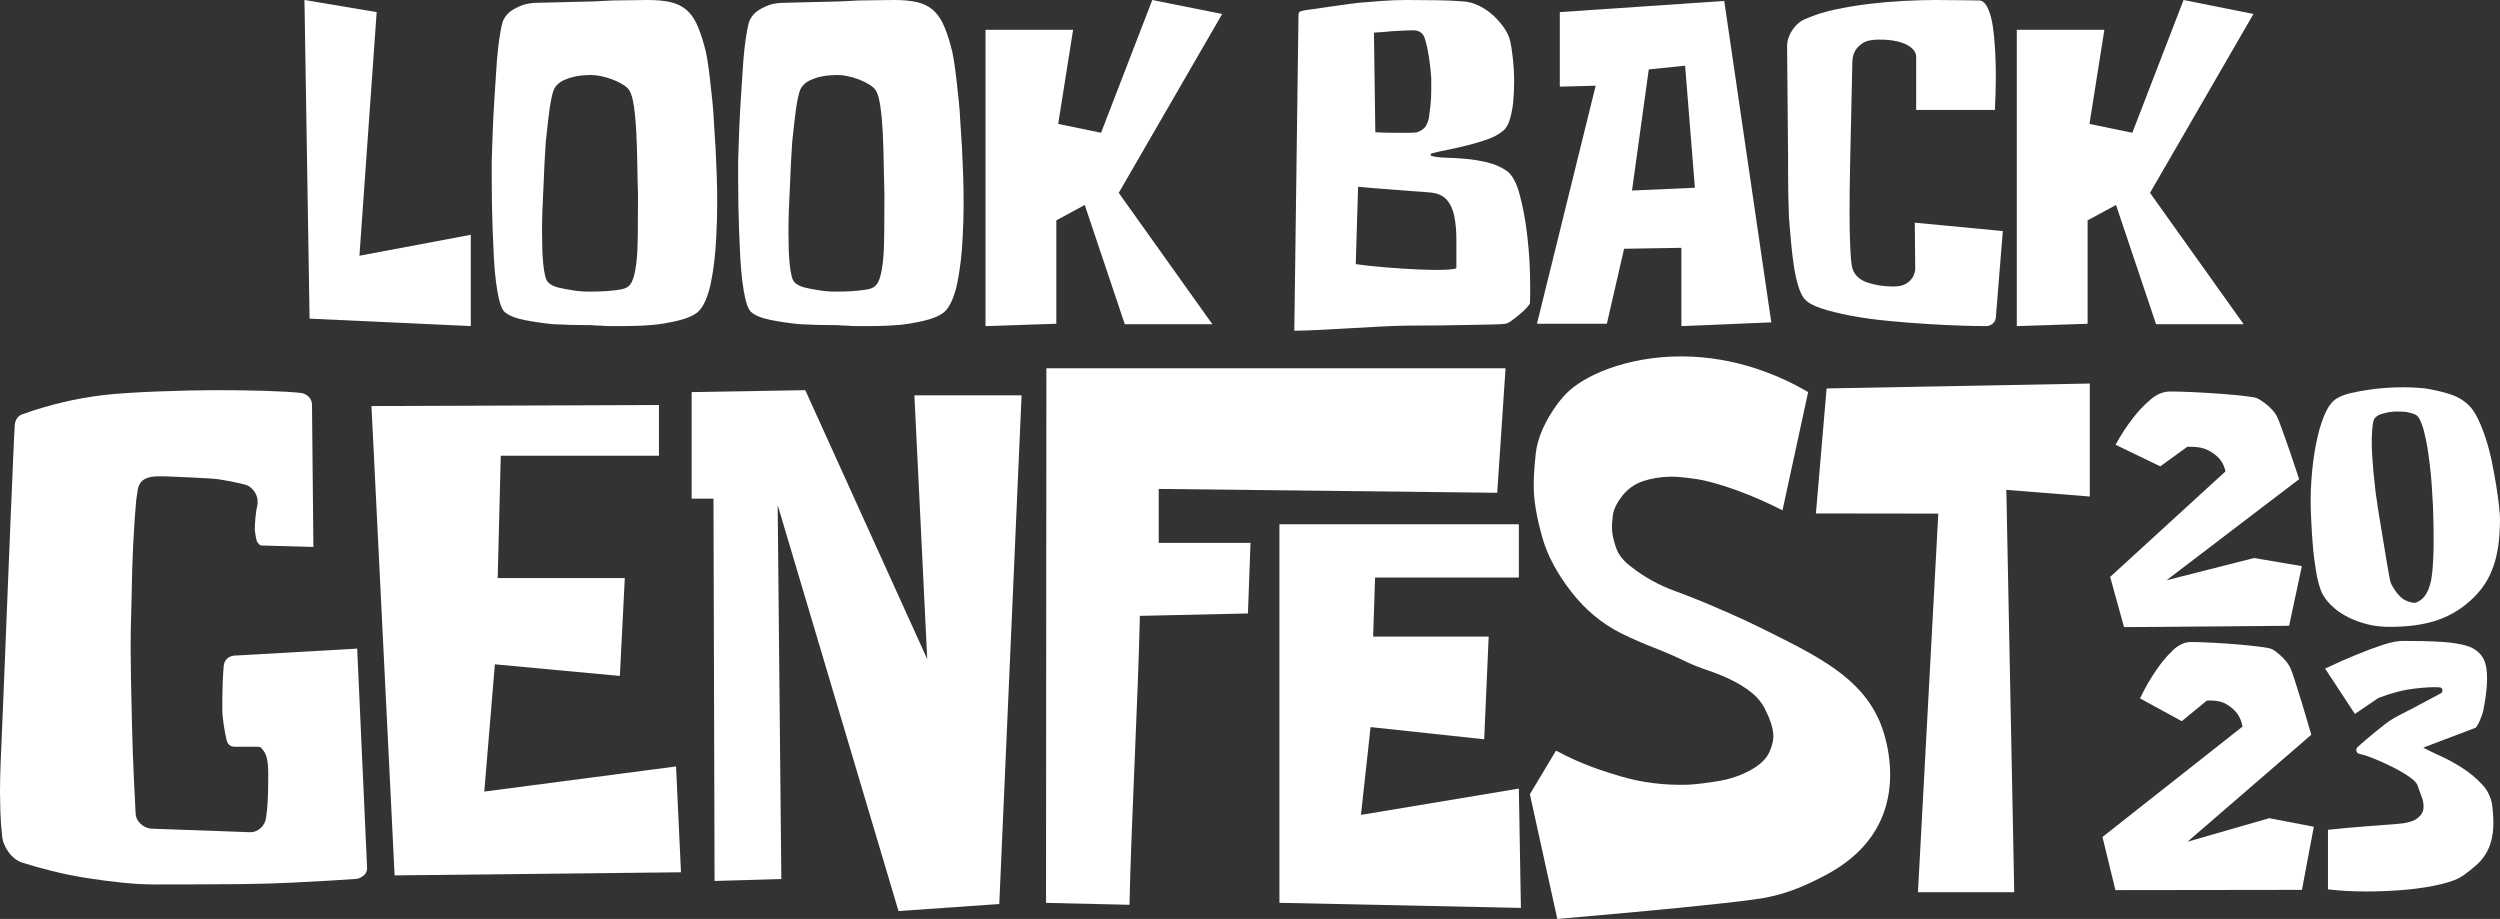 <svg width="438" height="161" viewBox="0 0 438 161" fill="none" xmlns="http://www.w3.org/2000/svg">
<rect x="0" y="0" width="438" height="161" fill="#333333" stroke="none"/>
<g clip-path="url(#clip0_209_499)">
<path d="M65.992 2.122L62.972 44.807L82.478 41.135V57.132L54.239 55.826L53.341 0L65.992 2.122Z" fill="white"/>
<path d="M125.571 30.688C125.625 32.32 125.653 33.926 125.653 35.503C125.653 37.572 125.598 39.557 125.49 41.461C125.435 42.822 125.326 44.209 125.163 45.624C125 47.039 124.796 48.345 124.551 49.541C124.306 50.738 123.979 51.799 123.571 52.724C123.163 53.65 122.687 54.33 122.143 54.765C121.49 55.255 120.646 55.65 119.613 55.948C118.579 56.247 117.463 56.492 116.267 56.682C115.07 56.872 113.845 56.995 112.594 57.049C111.342 57.103 110.146 57.131 109.003 57.131H106.881C106.227 57.131 105.683 57.103 105.248 57.049C104.649 57.049 104.132 57.021 103.697 56.968C101.303 56.968 99.072 56.913 97.005 56.804C95.263 56.641 93.563 56.397 91.904 56.07C90.244 55.743 89.06 55.254 88.354 54.601C88.027 54.274 87.742 53.636 87.497 52.683C87.252 51.731 87.048 50.602 86.885 49.296C86.721 47.99 86.599 46.562 86.517 45.011C86.436 43.46 86.367 41.897 86.313 40.318C86.203 37.543 86.15 34.551 86.15 31.34V28.075C86.258 24.049 86.421 20.35 86.64 16.975C86.748 15.506 86.844 14.051 86.925 12.609C87.007 11.168 87.115 9.834 87.252 8.61C87.387 7.385 87.538 6.324 87.701 5.427C87.864 4.529 88.027 3.89 88.191 3.509C88.571 2.747 89.102 2.162 89.782 1.754C90.462 1.346 91.129 1.033 91.782 0.815C92.543 0.599 93.359 0.489 94.23 0.489L104.106 0.244C105.139 0.19 106.228 0.136 107.371 0.081C108.296 0.081 109.302 0.068 110.391 0.04C111.478 0.013 112.513 -0.001 113.492 -0.001C115.07 -0.001 116.389 0.121 117.45 0.366C118.512 0.611 119.409 1.033 120.143 1.631C120.878 2.231 121.49 3.033 121.98 4.039C122.47 5.046 122.931 6.338 123.367 7.916C123.584 8.623 123.776 9.495 123.939 10.527C124.102 11.562 124.251 12.678 124.388 13.874C124.523 15.071 124.66 16.322 124.796 17.628C124.931 18.934 125.027 20.213 125.082 21.464C125.299 24.349 125.462 27.422 125.572 30.687L125.571 30.688ZM110.064 50.194C110.554 49.814 110.921 49.08 111.166 47.99C111.411 46.903 111.574 45.611 111.656 44.113C111.737 42.617 111.778 39.285 111.778 34.115C111.723 32.483 111.682 30.715 111.656 28.81C111.628 26.906 111.574 25.096 111.492 23.383C111.411 21.669 111.274 20.132 111.084 18.771C110.893 17.412 110.635 16.459 110.309 15.915C110.091 15.535 109.697 15.168 109.126 14.813C108.554 14.46 107.942 14.16 107.289 13.916C106.636 13.671 105.983 13.481 105.33 13.344C104.677 13.209 104.106 13.14 103.616 13.14C103.398 13.14 103.004 13.154 102.433 13.181C101.862 13.209 101.262 13.29 100.637 13.426C100.011 13.562 99.399 13.766 98.801 14.038C98.201 14.311 97.712 14.691 97.332 15.18C97.114 15.453 96.924 15.915 96.76 16.568C96.597 17.221 96.447 17.996 96.312 18.893C96.175 19.791 95.944 21.791 95.618 24.892C95.454 27.287 95.318 29.953 95.21 32.891C95.046 35.721 94.965 38.277 94.965 40.563C94.965 41.542 94.977 42.522 95.005 43.501C95.032 44.48 95.087 45.378 95.169 46.194C95.25 47.011 95.359 47.704 95.495 48.276C95.63 48.847 95.808 49.242 96.026 49.459C96.461 49.895 97.087 50.208 97.903 50.398C98.719 50.589 99.507 50.738 100.27 50.847C101.195 51.01 102.174 51.092 103.208 51.092C104.243 51.092 105.221 51.065 106.147 51.01C106.908 50.957 107.669 50.875 108.432 50.765C109.193 50.657 109.737 50.467 110.064 50.194Z" fill="white"/>
<path d="M168.746 30.688C168.799 32.32 168.827 33.926 168.827 35.503C168.827 37.572 168.772 39.557 168.664 41.461C168.609 42.822 168.501 44.209 168.337 45.624C168.174 47.039 167.97 48.345 167.725 49.541C167.48 50.738 167.154 51.799 166.746 52.724C166.338 53.65 165.861 54.33 165.318 54.765C164.664 55.255 163.82 55.65 162.788 55.948C161.754 56.247 160.637 56.492 159.441 56.682C158.244 56.872 157.02 56.995 155.768 57.049C154.516 57.103 153.32 57.131 152.177 57.131H150.055C149.402 57.131 148.858 57.103 148.423 57.049C147.823 57.049 147.307 57.021 146.872 56.968C144.477 56.968 142.246 56.913 140.18 56.804C138.437 56.641 136.737 56.397 135.078 56.07C133.418 55.743 132.235 55.254 131.528 54.601C131.202 54.274 130.916 53.636 130.671 52.683C130.426 51.731 130.222 50.602 130.059 49.296C129.896 47.99 129.773 46.562 129.691 45.011C129.61 43.46 129.541 41.897 129.487 40.318C129.378 37.543 129.324 34.551 129.324 31.34V28.075C129.432 24.049 129.596 20.35 129.814 16.975C129.922 15.506 130.018 14.051 130.1 12.609C130.181 11.168 130.29 9.834 130.426 8.61C130.561 7.385 130.712 6.324 130.875 5.427C131.038 4.529 131.202 3.89 131.365 3.509C131.745 2.747 132.276 2.162 132.957 1.754C133.636 1.346 134.303 1.033 134.956 0.815C135.718 0.599 136.534 0.489 137.405 0.489L147.28 0.244C148.313 0.19 149.403 0.136 150.545 0.081C151.47 0.081 152.476 0.068 153.565 0.04C154.653 0.013 155.687 -0.001 156.666 -0.001C158.244 -0.001 159.564 0.121 160.625 0.366C161.686 0.611 162.584 1.033 163.318 1.631C164.052 2.231 164.664 3.033 165.154 4.039C165.644 5.046 166.105 6.338 166.542 7.916C166.759 8.623 166.95 9.495 167.113 10.527C167.276 11.562 167.426 12.678 167.562 13.874C167.697 15.071 167.834 16.322 167.97 17.628C168.106 18.934 168.201 20.213 168.256 21.464C168.473 24.349 168.636 27.422 168.746 30.687L168.746 30.688ZM153.238 50.194C153.728 49.814 154.095 49.08 154.34 47.99C154.585 46.903 154.748 45.611 154.83 44.113C154.912 42.617 154.952 39.285 154.952 34.115C154.898 32.483 154.857 30.715 154.83 28.81C154.802 26.906 154.748 25.096 154.667 23.383C154.585 21.669 154.449 20.132 154.258 18.771C154.067 17.412 153.809 16.459 153.483 15.915C153.265 15.535 152.871 15.168 152.3 14.813C151.728 14.46 151.117 14.16 150.464 13.916C149.81 13.671 149.158 13.481 148.505 13.344C147.851 13.209 147.28 13.14 146.791 13.14C146.572 13.14 146.178 13.154 145.607 13.181C145.036 13.209 144.437 13.29 143.812 13.426C143.185 13.562 142.573 13.766 141.975 14.038C141.376 14.311 140.886 14.691 140.506 15.18C140.288 15.453 140.098 15.915 139.935 16.568C139.771 17.221 139.621 17.996 139.486 18.893C139.35 19.791 139.119 21.791 138.792 24.892C138.629 27.287 138.492 29.953 138.384 32.891C138.221 35.721 138.139 38.277 138.139 40.563C138.139 41.542 138.152 42.522 138.18 43.501C138.207 44.48 138.261 45.378 138.343 46.194C138.425 47.011 138.533 47.704 138.67 48.276C138.805 48.847 138.982 49.242 139.2 49.459C139.635 49.895 140.261 50.208 141.078 50.398C141.894 50.589 142.682 50.738 143.445 50.847C144.369 51.01 145.349 51.092 146.383 51.092C147.417 51.092 148.395 51.065 149.321 51.01C150.083 50.957 150.844 50.875 151.606 50.765C152.368 50.657 152.912 50.467 153.238 50.194Z" fill="white"/>
<path d="M172.663 5.224H188.006L185.395 21.71L192.904 23.261L201.881 0L214.123 2.449L196.005 33.789L212.409 56.805H197.065L190.047 35.911L185.068 38.605V56.723L172.662 57.132V5.224H172.663Z" fill="white"/>
<path d="M263.891 29.872C264.871 30.525 265.646 31.899 266.217 33.994C266.789 36.089 267.223 38.374 267.523 40.849C267.821 43.326 267.999 45.706 268.054 47.99C268.107 50.276 268.107 51.963 268.054 53.051C268.054 53.214 267.862 53.5 267.482 53.908C267.101 54.316 266.666 54.724 266.176 55.132C265.687 55.541 265.21 55.907 264.748 56.234C264.285 56.56 263.945 56.724 263.728 56.724C263.401 56.777 262.68 56.818 261.565 56.846C260.45 56.873 259.117 56.9 257.566 56.928C256.016 56.955 254.288 56.981 252.384 57.01C250.478 57.036 248.575 57.05 246.671 57.05C242.154 57.05 232.203 57.894 226.763 57.948L227.497 2.531C227.497 2.259 227.632 2.069 227.905 1.959C228.232 1.851 228.857 1.743 229.783 1.633C230.707 1.524 236.767 0.6 238.019 0.49C239.27 0.382 240.631 0.273 242.1 0.164C243.569 0.055 245.01 0 246.426 0C248.166 0 249.935 0.015 251.731 0.041C253.527 0.069 255.049 0.137 256.301 0.245C257.281 0.3 258.232 0.559 259.158 1.021C260.082 1.484 260.913 2.055 261.647 2.735C262.382 3.416 263.006 4.136 263.524 4.898C264.041 5.66 264.381 6.367 264.544 7.02C264.761 7.946 264.939 9.074 265.075 10.407C265.21 11.741 265.279 12.896 265.279 13.876V14.039C265.279 15.4 265.224 16.679 265.116 17.875C265.006 18.909 264.816 19.903 264.545 20.854C264.272 21.807 263.864 22.501 263.321 22.936C262.613 23.535 261.674 24.037 260.505 24.446C259.334 24.854 258.138 25.208 256.914 25.507C255.69 25.807 254.533 26.066 253.445 26.282C252.356 26.5 251.513 26.69 250.915 26.854C250.752 26.854 250.67 26.935 250.67 27.098C250.67 27.262 250.752 27.343 250.915 27.343C251.513 27.507 252.343 27.602 253.404 27.629C254.465 27.657 255.608 27.725 256.832 27.833C258.056 27.943 259.293 28.147 260.546 28.445C261.797 28.745 262.912 29.221 263.892 29.874L263.891 29.872ZM255.158 46.93V41.992C255.158 40.441 255.036 39.068 254.791 37.87C254.546 36.674 254.097 35.708 253.444 34.973C252.792 34.239 251.784 33.818 250.425 33.708C249.609 33.654 248.493 33.573 247.078 33.463C245.663 33.355 244.275 33.246 242.916 33.136C241.337 33.028 239.678 32.891 237.937 32.728L237.529 46.276C238.998 46.495 240.753 46.685 242.793 46.848C244.834 47.011 246.764 47.133 248.588 47.215C250.41 47.297 251.961 47.311 253.24 47.256C254.518 47.202 255.158 47.093 255.158 46.929L255.158 46.93ZM246.14 5.346C245.406 5.374 244.63 5.415 243.814 5.469C242.888 5.578 241.855 5.66 240.713 5.714L240.958 23.18C242.208 23.235 243.325 23.261 244.304 23.261H246.793C247.581 23.261 248.058 23.235 248.221 23.18C248.601 23.071 248.968 22.881 249.323 22.608C249.676 22.337 249.907 22.01 250.017 21.629C250.18 21.357 250.303 20.935 250.384 20.364C250.466 19.793 250.548 19.127 250.629 18.364C250.711 17.603 250.752 16.801 250.752 15.957V13.63C250.697 12.598 250.56 11.373 250.343 9.958C250.125 8.544 249.854 7.374 249.527 6.448C249.146 5.687 248.52 5.306 247.65 5.306C247.377 5.306 246.875 5.32 246.14 5.347L246.14 5.346Z" fill="white"/>
<path d="M294.579 57.132V43.42L284.54 43.583L281.521 56.724H269.278L279.562 15.018L273.277 15.181V2.122L302.088 0.163L310.331 56.479L294.579 57.132ZM296.946 32.892L295.232 11.508L288.866 12.161L285.927 33.382L296.946 32.892Z" fill="white"/>
<path d="M335.713 9.875C335.713 9.604 335.604 9.291 335.387 8.937C335.169 8.584 334.802 8.258 334.285 7.958C333.767 7.659 333.102 7.414 332.285 7.223C331.469 7.033 330.435 6.938 329.184 6.938C327.933 6.938 326.993 7.141 326.368 7.55C325.742 7.958 325.293 8.407 325.022 8.896C324.695 9.495 324.532 10.175 324.532 10.937L324.124 29.464C324.069 32.349 324.042 34.987 324.042 37.381C324.042 39.449 324.083 41.421 324.164 43.298C324.246 45.175 324.369 46.413 324.532 47.012C324.912 48.209 325.797 49.039 327.184 49.501C328.572 49.964 330.082 50.195 331.714 50.195C332.638 50.195 333.359 50.045 333.877 49.746C334.393 49.447 334.787 49.08 335.06 48.644C335.332 48.209 335.495 47.719 335.55 47.175L335.468 39.013L350.894 40.482L349.669 55.663C349.615 56.099 349.425 56.453 349.098 56.724C348.771 56.996 348.39 57.132 347.955 57.132C346.921 57.132 345.493 57.104 343.671 57.051C341.847 56.996 339.848 56.9 337.672 56.765C335.495 56.63 333.251 56.453 330.939 56.234C328.626 56.018 326.45 55.718 324.409 55.337C322.369 54.957 320.6 54.52 319.104 54.031C317.607 53.541 316.587 52.943 316.043 52.236C315.662 51.746 315.321 50.999 315.023 49.991C314.724 48.985 314.479 47.856 314.289 46.604C314.098 45.353 313.934 43.992 313.799 42.523C313.663 41.054 313.54 39.613 313.432 38.198C313.322 35.641 313.269 32.947 313.269 30.117V27.261L313.105 8.571V8.081C313.105 7.102 313.432 6.136 314.085 5.184C314.738 4.232 315.526 3.592 316.452 3.266C317.921 2.613 319.607 2.082 321.512 1.674C323.416 1.266 325.375 0.94 327.388 0.694C329.4 0.45 331.428 0.273 333.468 0.164C335.508 0.055 337.398 0 339.141 0C340.883 0 342.418 0.015 343.752 0.041C345.084 0.069 346.078 0.082 346.731 0.082C347.221 0.082 347.641 0.368 347.996 0.939C348.349 1.51 348.634 2.245 348.853 3.143C349.069 4.04 349.233 5.061 349.342 6.203C349.451 7.346 349.533 8.517 349.587 9.713C349.641 10.856 349.669 12.053 349.669 13.304C349.669 15.154 349.614 17.14 349.506 19.262H335.713V9.876L335.713 9.875Z" fill="white"/>
<path d="M353.342 5.224H368.686L366.074 21.71L373.583 23.261L382.561 0L394.803 2.449L376.684 33.789L393.089 56.805H377.745L370.726 35.911L365.748 38.605V56.723L353.342 57.132V5.224Z" fill="white"/>
<path d="M45.878 95.574C45.631 95.574 45.424 95.451 45.26 95.203C45.094 95.039 44.97 94.77 44.889 94.399C44.806 94.028 44.722 93.513 44.641 92.852C44.641 92.194 44.682 91.43 44.765 90.564C44.846 89.698 44.97 88.936 45.136 88.275V87.905C45.136 87.245 44.929 86.627 44.517 86.049C44.103 85.473 43.609 85.101 43.033 84.935C41.796 84.607 40.311 84.297 38.579 84.008C36.847 83.72 30.062 83.534 28.824 83.451H27.711C27.05 83.451 26.453 83.533 25.917 83.698C25.38 83.864 24.968 84.131 24.68 84.502C24.39 84.873 24.205 85.327 24.123 85.863C24.04 86.4 23.957 86.957 23.876 87.533C23.709 89.184 23.545 91.534 23.381 94.585C23.215 97.637 23.091 101.636 23.01 106.584C22.927 108.894 22.886 111.245 22.886 113.636C22.886 114.792 22.906 116.564 22.948 118.955C22.989 121.349 23.051 124.151 23.134 127.368C23.215 130.585 23.319 133.513 23.443 136.151C23.567 138.792 23.669 140.853 23.752 142.337C23.752 143.079 24.018 143.719 24.556 144.255C25.091 144.792 25.731 145.101 26.474 145.182L43.774 145.801H43.898C44.557 145.801 45.154 145.554 45.692 145.059C46.227 144.564 46.537 143.945 46.62 143.203C46.867 141.718 46.991 139.534 46.991 136.646V135.286C46.991 134.296 46.908 133.473 46.743 132.811C46.578 132.152 46.33 131.657 46.001 131.326C45.835 130.998 45.587 130.832 45.259 130.832H41.176C40.351 130.832 39.856 130.42 39.691 129.595C39.526 128.935 39.361 128.07 39.197 126.997C39.031 125.926 38.95 125.017 38.95 124.275V122.296C38.95 121.636 38.969 120.77 39.012 119.697C39.052 118.627 39.114 117.594 39.197 116.605C39.361 115.615 39.939 115.039 40.929 114.872L62.578 113.635L64.311 151.986V152.11C64.311 152.605 64.125 153.018 63.754 153.347C63.383 153.678 62.99 153.884 62.578 153.966C61.506 154.049 59.959 154.151 57.939 154.275C55.918 154.398 53.61 154.522 51.011 154.646C48.413 154.769 45.568 154.851 42.475 154.893C39.382 154.934 30.843 154.955 27.463 154.955H26.968C25.317 154.955 23.483 154.851 21.463 154.646C19.442 154.439 17.381 154.172 15.278 153.842C13.175 153.513 11.133 153.099 9.154 152.605C7.175 152.109 5.401 151.615 3.835 151.12C2.926 150.791 2.143 150.173 1.484 149.264C0.824 148.357 0.452 147.408 0.371 146.419C0.205 145.017 0.102 143.594 0.062 142.151C0.02 140.709 0 139.574 0 138.749C0 137.1 0.041 135.285 0.124 133.306C0.205 131.657 0.309 129.244 0.433 126.069C0.557 122.895 0.7 119.348 0.866 115.429C1.03 111.513 1.194 107.41 1.36 103.12C1.525 98.833 1.689 94.77 1.856 90.935C2.02 87.1 2.165 83.698 2.288 80.729C2.412 77.76 2.514 75.616 2.598 74.295C2.762 73.389 3.216 72.811 3.958 72.564C8.576 70.915 13.277 69.801 18.061 69.224C22.844 68.647 32.969 68.357 37.836 68.357C40.97 68.357 43.877 68.4 46.558 68.481C49.237 68.564 51.321 68.688 52.805 68.852C53.301 68.935 53.733 69.161 54.104 69.533C54.475 69.903 54.661 70.379 54.661 70.955L54.908 95.821L45.877 95.574L45.878 95.574Z" fill="white"/>
<path d="M115.446 70.953V79.85H87.735L87.197 101.275H109.465L108.599 118.425L86.702 116.388L84.847 138.684L118.443 134.28L119.308 152.824L69.136 153.369C67.784 125.959 66.432 98.55 65.08 71.141C81.869 71.078 98.657 71.015 115.447 70.953H115.446Z" fill="white"/>
<path d="M121.179 87.363V68.695L141.084 68.357L162.45 115.477L160.202 69.257H178.982L175.073 158.38L157.417 159.617L136.249 88.487L136.887 154.009L125.192 154.346L125.003 87.362H121.179L121.179 87.363Z" fill="white"/>
<path d="M183.328 64.519H263.774L262.312 86.335L203.008 85.66V95.106H219.089L218.639 107.477C212.328 107.618 206.017 107.759 199.706 107.9C199.352 123.474 198.237 142.946 197.883 158.52L183.264 158.183L183.328 64.518L183.328 64.519Z" fill="white"/>
<path d="M266.103 91.855V101.188H240.912L240.575 111.53H260.817L260.03 129.523L240.125 127.386L238.438 142.767L266.102 138.156C266.223 145.125 266.343 152.094 266.463 159.063C252.361 158.767 238.258 158.47 224.156 158.173V91.855H266.103Z" fill="white"/>
<path d="M312.294 89.41C309.601 88.023 306.849 86.825 304.033 85.815C301.213 84.804 298.857 84.165 296.966 83.895C295.071 83.627 293.663 83.497 292.743 83.509C290.975 83.533 289.3 83.81 287.714 84.341C286.278 84.871 285.093 85.742 284.162 86.953C283.225 88.17 282.69 89.297 282.563 90.335C282.433 91.376 282.389 92.201 282.427 92.807C282.489 93.764 282.736 94.848 283.171 96.061C283.606 97.279 284.528 98.398 285.942 99.418C288.113 101.126 290.597 102.494 293.388 103.52C296.175 104.547 298.784 105.599 301.216 106.675C301.216 106.675 304.749 108.142 309.057 110.282C318.706 115.077 325.991 118.696 329.323 126.415C329.669 127.218 332.907 135.024 329.868 142.823C327.023 150.122 320.319 153.208 316.499 154.966C312.467 156.822 309.099 157.338 307.445 157.568C301.821 158.348 290.387 159.485 272.841 161C271.238 153.715 269.636 146.429 268.034 139.142C269.561 136.596 271.089 134.05 272.617 131.504C277.025 133.914 281.013 135.145 283.969 136.022C287.67 137.12 291.607 137.606 295.767 137.48C297.227 137.402 298.997 137.19 301.075 136.842C303.146 136.498 305.023 135.855 306.707 134.92C308.383 133.99 309.483 132.929 310.013 131.735C310.539 130.547 310.76 129.493 310.675 128.57C310.566 127.376 310.125 126.015 309.355 124.486C308.769 123.23 307.925 122.169 306.825 121.302C305.724 120.438 304.515 119.688 303.2 119.059C301.882 118.429 300.552 117.891 299.209 117.442C297.865 116.995 296.655 116.517 295.584 116.013C293.682 115.085 291.766 114.247 289.838 113.5C287.905 112.752 285.985 111.915 284.079 110.982C280.673 109.287 277.726 106.833 275.246 103.628C272.774 100.437 271.099 97.283 270.215 94.172C269.337 91.08 268.842 88.365 268.726 86.029C268.649 84.478 268.758 82.309 269.055 79.531C269.348 76.773 270.63 73.837 272.884 70.734C272.884 70.734 273.594 69.793 274.404 68.955C277.384 65.875 284.864 62.445 294.516 62.442C304.388 62.439 312.208 66.023 316.788 68.685C315.29 75.594 313.792 82.502 312.293 89.41H312.294Z" fill="white"/>
<path d="M318.149 89.955C318.773 82.655 319.397 75.355 320.022 68.055L366.131 67.195V86.988L351.51 85.824L352.894 156.309H336.026L339.59 89.985C332.443 89.975 325.296 89.965 318.149 89.955Z" fill="white"/>
<path d="M370.646 77.922C371.592 76.191 372.605 74.636 373.687 73.257C374.587 72.076 375.601 71.004 376.727 70.038C377.853 69.074 379.002 68.591 380.174 68.591C381.345 68.591 382.752 68.631 384.397 68.71C386.041 68.789 387.641 68.887 389.195 69.005C390.749 69.123 392.123 69.251 393.317 69.389C394.51 69.527 395.219 69.654 395.445 69.772C396.075 70.088 396.729 70.54 397.405 71.131C398.081 71.721 398.575 72.312 398.891 72.903C399.117 73.336 399.442 74.163 399.871 75.383C400.299 76.604 400.738 77.844 401.189 79.104C401.684 80.6 402.225 82.214 402.811 83.946L379.565 101.664L394.905 97.766L403.284 99.184L401.054 109.637L372.132 109.873L369.699 101.073L389.905 82.588C389.724 81.722 389.364 80.974 388.823 80.344C388.327 79.793 387.685 79.31 386.898 78.897C386.109 78.484 385.107 78.277 383.891 78.277H383.215L378.485 81.703L370.646 77.923L370.646 77.922Z" fill="white"/>
<path d="M438 91.019C438 91.934 437.958 92.939 437.875 94.033C437.791 95.127 437.625 96.241 437.375 97.375C437.125 98.508 436.739 99.633 436.219 100.747C435.698 101.861 435.001 102.916 434.126 103.91C432.377 105.86 430.325 107.322 427.972 108.296C425.618 109.271 422.713 109.778 419.257 109.818C417.549 109.857 416.049 109.708 414.758 109.37C413.467 109.033 412.353 108.624 411.416 108.147C410.479 107.669 409.718 107.182 409.135 106.685C408.552 106.188 408.114 105.76 407.823 105.402C407.532 105.084 407.239 104.666 406.949 104.149C406.657 103.632 406.386 102.866 406.136 101.851C405.886 100.836 405.657 99.514 405.449 97.882C405.24 96.251 405.074 94.143 404.949 91.556C404.782 88.97 404.782 86.513 404.949 84.186C405.115 81.858 405.386 79.74 405.761 77.83C406.136 75.92 406.594 74.3 407.136 72.966C407.677 71.633 408.261 70.708 408.885 70.191C409.51 69.634 410.447 69.206 411.697 68.908C412.947 68.609 414.196 68.381 415.445 68.222C416.861 68.023 418.402 67.904 420.069 67.864C421.693 67.825 423.276 67.884 424.817 68.043C426.149 68.242 427.524 68.549 428.94 68.968C430.355 69.385 431.542 70.052 432.501 70.966C433.084 71.524 433.625 72.319 434.126 73.354C434.626 74.389 435.083 75.543 435.5 76.815C435.916 78.089 436.271 79.432 436.562 80.843C436.853 82.256 437.103 83.609 437.312 84.902C437.52 86.195 437.687 87.388 437.812 88.482C437.937 89.577 437.999 90.422 437.999 91.019H438ZM423.255 105.58C424.837 105.023 425.785 103.352 426.098 100.567C426.41 97.782 426.462 93.784 426.254 88.572C426.129 85.946 425.962 83.708 425.754 81.858C425.545 80.008 425.317 78.467 425.067 77.233C424.817 76 424.567 75.045 424.317 74.368C424.067 73.692 423.838 73.235 423.63 72.996C423.421 72.757 423.119 72.578 422.724 72.459C422.327 72.339 421.921 72.241 421.505 72.16C421.005 72.121 420.464 72.101 419.881 72.101C419.422 72.101 418.964 72.141 418.507 72.22C418.09 72.301 417.673 72.399 417.257 72.519C416.84 72.638 416.465 72.857 416.133 73.175C415.924 73.375 415.778 73.802 415.695 74.458C415.611 75.115 415.56 75.9 415.539 76.816C415.518 77.731 415.539 78.706 415.602 79.74C415.664 80.775 415.736 81.739 415.82 82.634C415.903 83.529 415.986 84.305 416.071 84.962C416.153 85.618 416.196 86.026 416.196 86.185C416.236 86.344 416.309 86.832 416.414 87.647C416.517 88.463 416.664 89.428 416.852 90.541C417.039 91.656 417.236 92.849 417.445 94.122C417.653 95.396 417.851 96.599 418.038 97.733C418.226 98.866 418.392 99.842 418.538 100.657C418.684 101.473 418.798 101.98 418.882 102.179C419.048 102.537 419.277 102.935 419.57 103.372C419.86 103.811 420.152 104.169 420.444 104.447C420.86 104.885 421.371 105.203 421.975 105.402C422.578 105.601 423.006 105.661 423.256 105.581L423.255 105.58Z" fill="white"/>
<path d="M374.928 122.354C375.811 120.522 376.757 118.877 377.766 117.418C378.606 116.169 379.552 115.034 380.603 114.013C381.653 112.993 382.725 112.482 383.818 112.482C384.911 112.482 386.224 112.525 387.759 112.607C389.292 112.691 390.785 112.795 392.235 112.92C393.685 113.045 394.967 113.181 396.081 113.326C397.194 113.472 397.856 113.607 398.067 113.732C398.655 114.066 399.265 114.545 399.895 115.169C400.526 115.794 400.988 116.419 401.282 117.044C401.492 117.502 401.797 118.377 402.197 119.668C402.596 120.959 403.005 122.272 403.426 123.604C403.888 125.188 404.392 126.895 404.939 128.727L383.251 147.47L397.563 143.347L405.381 144.847L403.3 155.905L370.623 155.948L368.353 146.639L392.897 127.291C392.729 126.375 392.393 125.583 391.888 124.916C391.425 124.334 390.826 123.823 390.091 123.386C389.355 122.948 388.42 122.729 387.286 122.729H386.655L382.241 126.353L374.928 122.354L374.928 122.354Z" fill="white"/>
<path d="M407.364 117.133C409.267 116.223 411.089 115.416 412.827 114.711C414.317 114.091 415.838 113.523 417.39 113.005C418.943 112.488 420.194 112.249 421.147 112.291C422.099 112.291 423.185 112.301 424.406 112.322C425.627 112.343 426.837 112.394 428.038 112.477C429.238 112.56 430.356 112.715 431.391 112.942C432.425 113.17 433.212 113.491 433.75 113.905C434.288 114.277 434.713 114.733 435.023 115.271C435.333 115.808 435.54 116.481 435.643 117.288C435.747 118.095 435.757 119.088 435.675 120.268C435.591 121.448 435.385 122.886 435.054 124.583C435.012 124.749 434.939 124.987 434.836 125.297C434.732 125.607 434.608 125.929 434.464 126.259C434.318 126.591 434.163 126.891 433.998 127.16C433.833 127.43 433.688 127.564 433.564 127.564L424.561 130.979C425.306 131.393 426.32 131.89 427.603 132.468C428.886 133.048 430.169 133.751 431.452 134.579C432.735 135.408 433.883 136.37 434.898 137.466C435.912 138.563 436.502 139.856 436.667 141.346C436.874 143.169 436.895 144.699 436.73 145.941C436.564 147.183 436.243 148.249 435.767 149.138C435.291 150.029 434.701 150.794 433.998 151.436C433.293 152.078 432.508 152.709 431.638 153.329C430.81 153.95 429.486 154.478 427.665 154.913C425.843 155.347 423.805 155.668 421.55 155.875C419.293 156.081 416.965 156.185 414.565 156.185C412.165 156.185 409.929 156.061 407.86 155.813V145.383C408.729 145.301 409.763 145.197 410.964 145.072C411.957 144.99 413.178 144.886 414.627 144.762C416.075 144.638 417.731 144.514 419.594 144.389C421.457 144.266 422.739 143.945 423.443 143.427C424.146 142.91 424.53 142.309 424.591 141.627C424.654 140.944 424.539 140.24 424.25 139.515C423.96 138.792 423.732 138.161 423.567 137.622C423.443 137.209 422.986 136.722 422.201 136.163C421.414 135.605 420.494 135.057 419.438 134.517C418.383 133.98 417.306 133.483 416.21 133.028C415.113 132.573 414.192 132.263 413.447 132.097C413.033 132.014 412.826 131.786 412.826 131.414C412.826 131.208 412.908 131.021 413.074 130.855C413.447 130.525 413.922 130.11 414.502 129.614C415.081 129.117 415.661 128.631 416.241 128.154C416.82 127.679 417.368 127.245 417.886 126.851C418.403 126.457 418.807 126.179 419.097 126.013C419.345 125.848 419.831 125.577 420.556 125.205C421.279 124.833 422.077 124.419 422.946 123.964C423.815 123.508 424.674 123.054 425.522 122.598C426.37 122.143 427.064 121.77 427.602 121.48C427.809 121.397 427.913 121.232 427.913 120.984C427.913 120.611 427.727 120.425 427.354 120.425C426.401 120.342 424.953 120.416 423.008 120.642C421.062 120.871 418.951 121.419 416.676 122.288L412.577 125.082L407.362 117.134L407.364 117.133Z" fill="white"/>
</g>
<defs>
<clipPath id="clip0_209_499">
<rect width="438" height="161" fill="white"/>
</clipPath>
</defs>
</svg>
